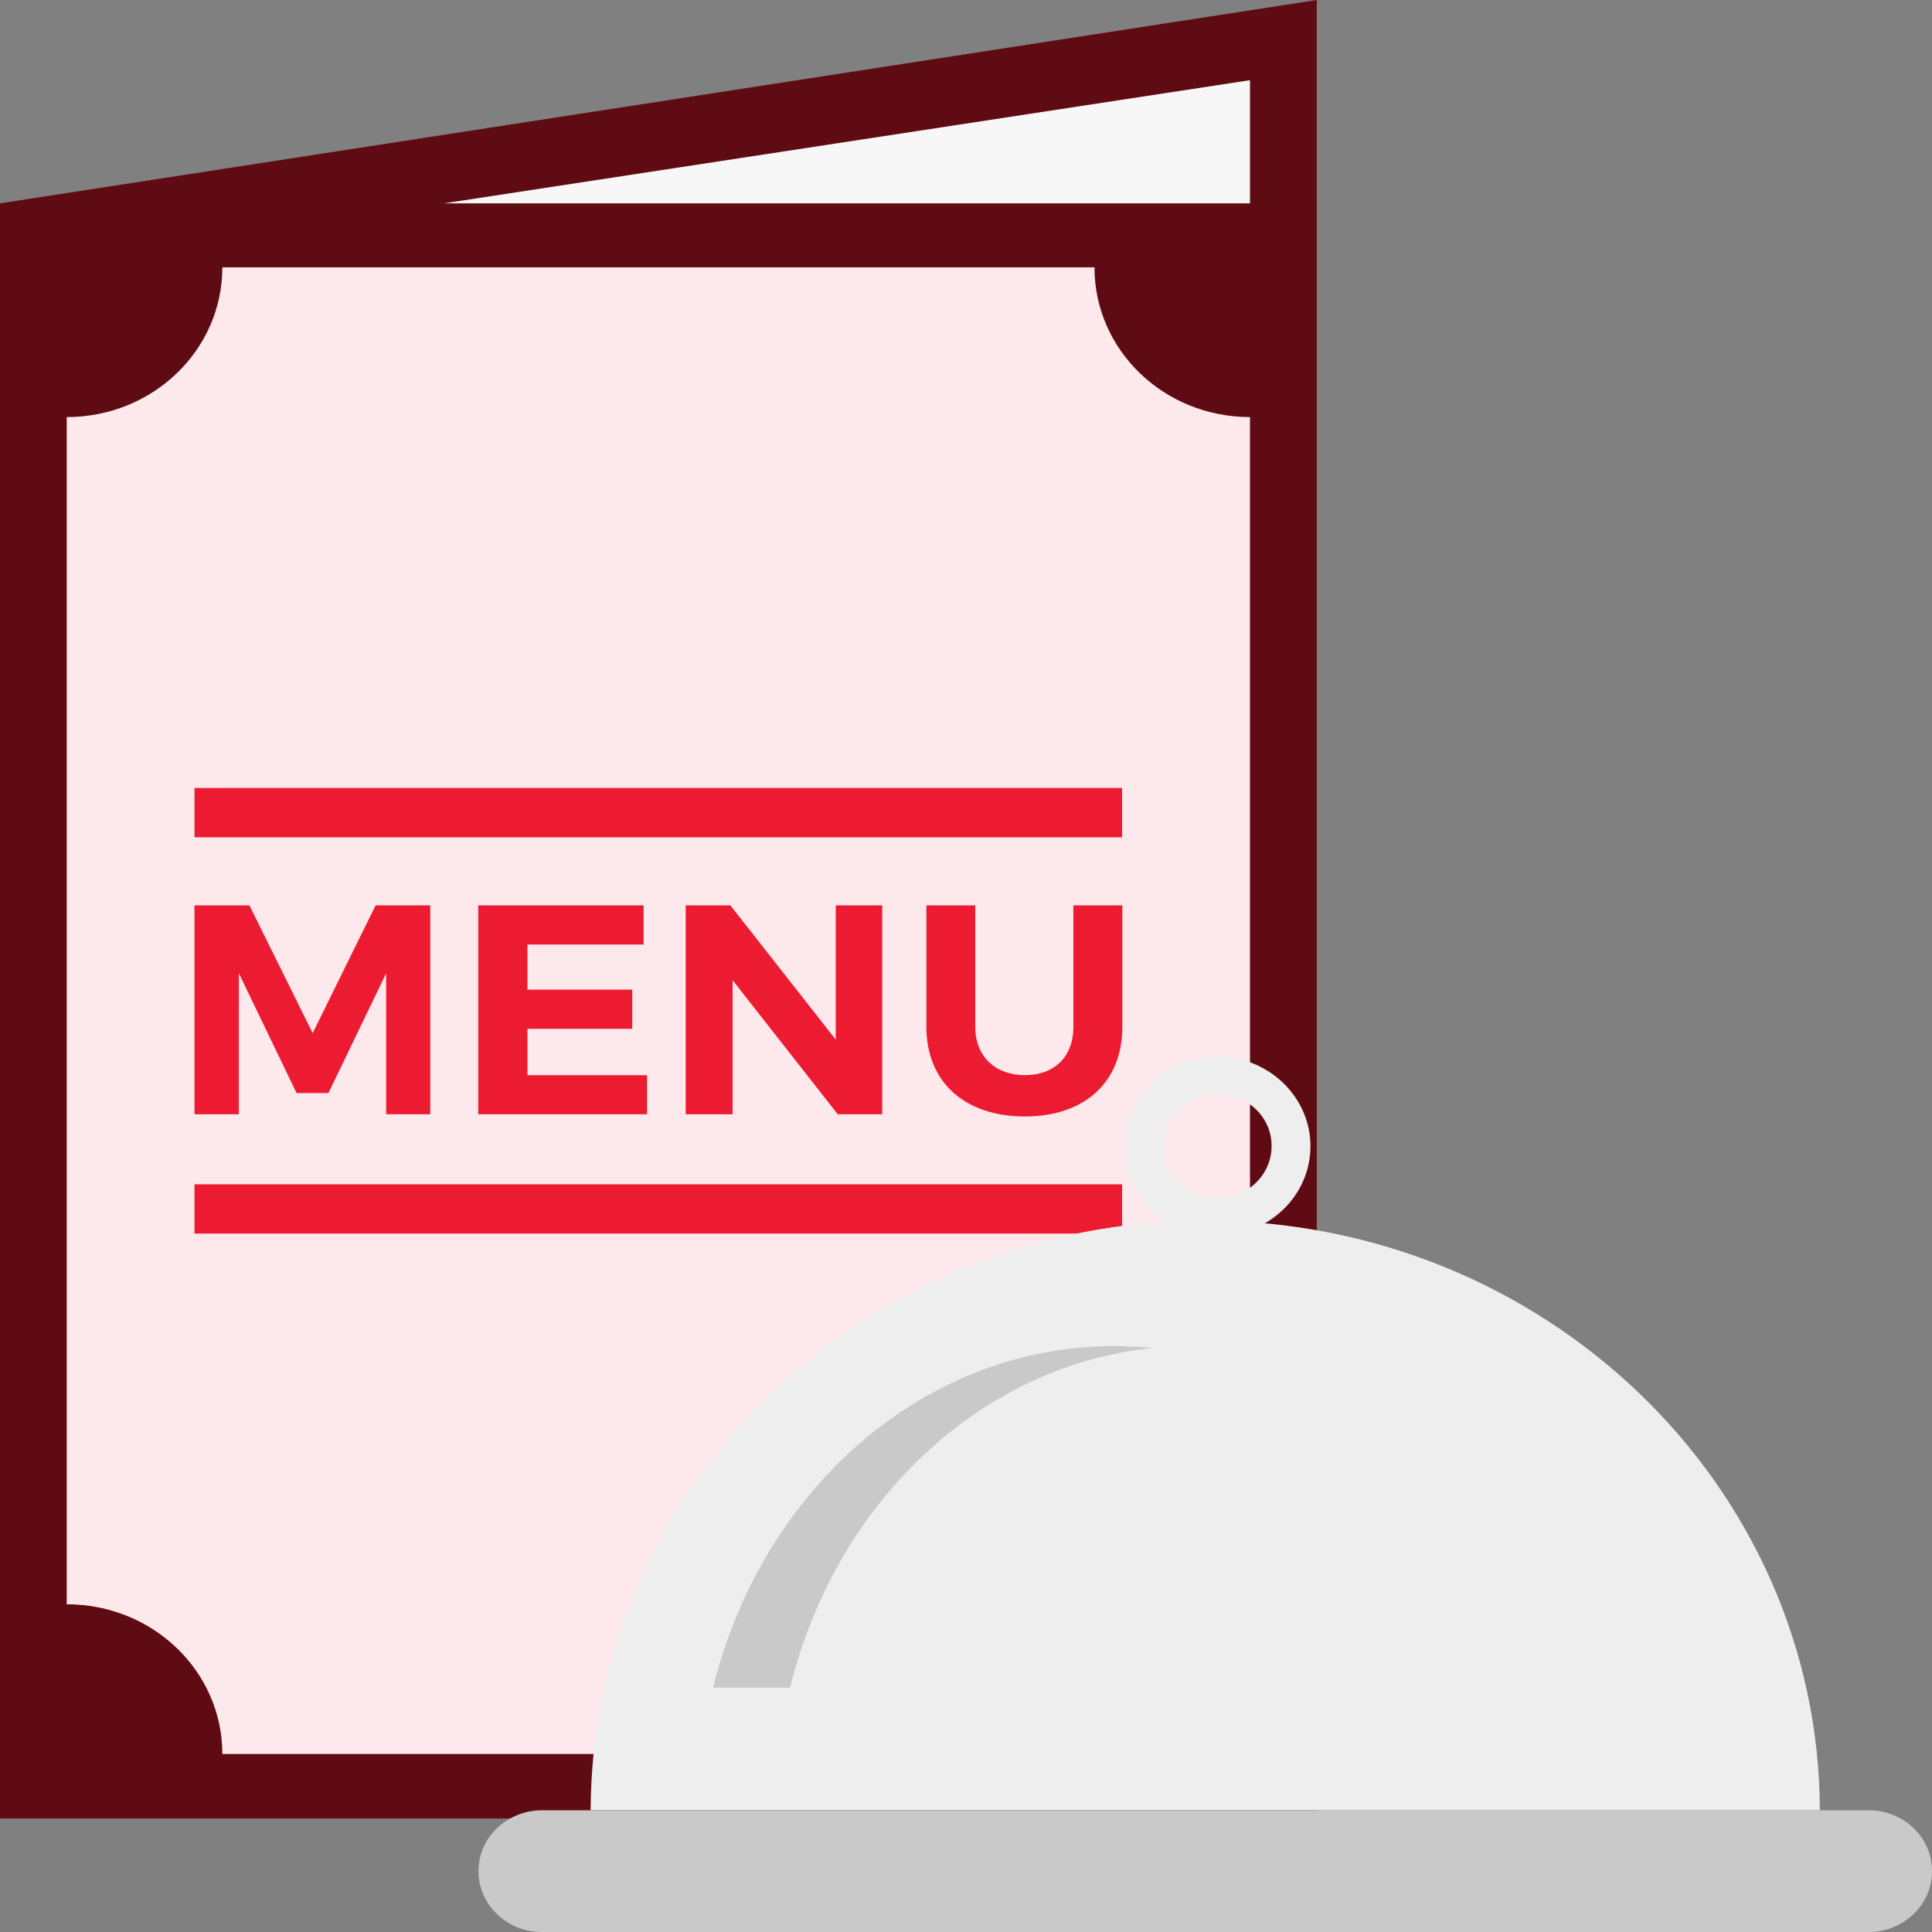 <svg width="24" height="24" viewBox="0 0 24 24" fill="none" xmlns="http://www.w3.org/2000/svg">
<rect x="0" y="0" width="24" height="24" fill="#808080" stroke="none"/>
<path d="M16.357 20.064L0 22.59V2.526L16.357 0V20.064Z" fill="#5F0B14"/>
<path d="M15.528 19.668L0.156 22.017V3.345L15.528 0.996V19.668Z" fill="#F7F7F7"/>
<path d="M0 2.526H16.354V22.59H0V2.526Z" fill="#5F0B14"/>
<path d="M15.528 5.181V19.929C14.459 19.929 13.596 20.76 13.596 21.789H2.762C2.762 20.76 1.898 19.929 0.829 19.929V5.181C1.898 5.181 2.762 4.35 2.762 3.321H13.596C13.596 4.35 14.459 5.181 15.528 5.181Z" fill="#FDE8EB"/>
<path d="M4.797 13.842V12.09L4.08 13.578H3.684L2.967 12.09V13.842H2.416V11.247H3.098L3.884 12.834L4.666 11.247H5.345V13.842H4.797ZM6.552 11.73V12.294H7.854V12.78H6.552V13.356H8.038V13.842H5.941V11.247H7.995V11.733H6.552V11.73ZM10.407 13.842L9.101 12.177V13.842H8.518V11.247H9.073L10.382 12.915V11.247H10.959V13.842H10.407ZM13.942 12.756C13.942 13.443 13.474 13.869 12.732 13.869C11.984 13.869 11.508 13.443 11.508 12.756V11.247H12.115V12.756C12.115 13.131 12.371 13.356 12.732 13.356C13.094 13.356 13.334 13.131 13.334 12.756V11.247H13.942V12.756Z" fill="#ED1B32"/>
<path d="M2.416 9.789H13.939V10.401H2.416V9.789ZM2.416 14.712H13.939V15.324H2.416V14.712Z" fill="#ED1B32"/>
<path d="M22.607 22.488C22.594 18.441 19.181 15.162 14.973 15.162C10.766 15.162 7.35 18.438 7.337 22.488H22.607Z" fill="#EEEEEE"/>
<path d="M9.815 20.964C10.376 18.684 12.153 16.968 14.316 16.746C14.16 16.731 13.998 16.722 13.839 16.722C11.461 16.722 9.463 18.519 8.858 20.964H9.815ZM24 23.244C24 23.454 23.913 23.643 23.769 23.778C23.626 23.916 23.43 24 23.212 24H6.729C6.296 24 5.944 23.661 5.944 23.244C5.944 23.034 6.031 22.845 6.175 22.71C6.247 22.64 6.334 22.584 6.429 22.546C6.524 22.508 6.626 22.488 6.729 22.488H23.215C23.318 22.488 23.42 22.507 23.516 22.545C23.611 22.583 23.698 22.638 23.771 22.709C23.844 22.779 23.902 22.862 23.941 22.954C23.98 23.046 24 23.145 24 23.244Z" fill="#C9C9C9"/>
<path d="M15.123 15.351C14.484 15.351 13.967 14.85 13.967 14.238C13.967 13.623 14.487 13.125 15.123 13.125C15.759 13.125 16.279 13.626 16.279 14.238C16.279 14.853 15.762 15.351 15.123 15.351ZM15.123 13.59C14.752 13.59 14.45 13.881 14.45 14.238C14.45 14.595 14.752 14.886 15.123 14.886C15.494 14.886 15.796 14.595 15.796 14.238C15.8 13.881 15.497 13.59 15.123 13.59Z" fill="#EEEEEE"/>
</svg>

